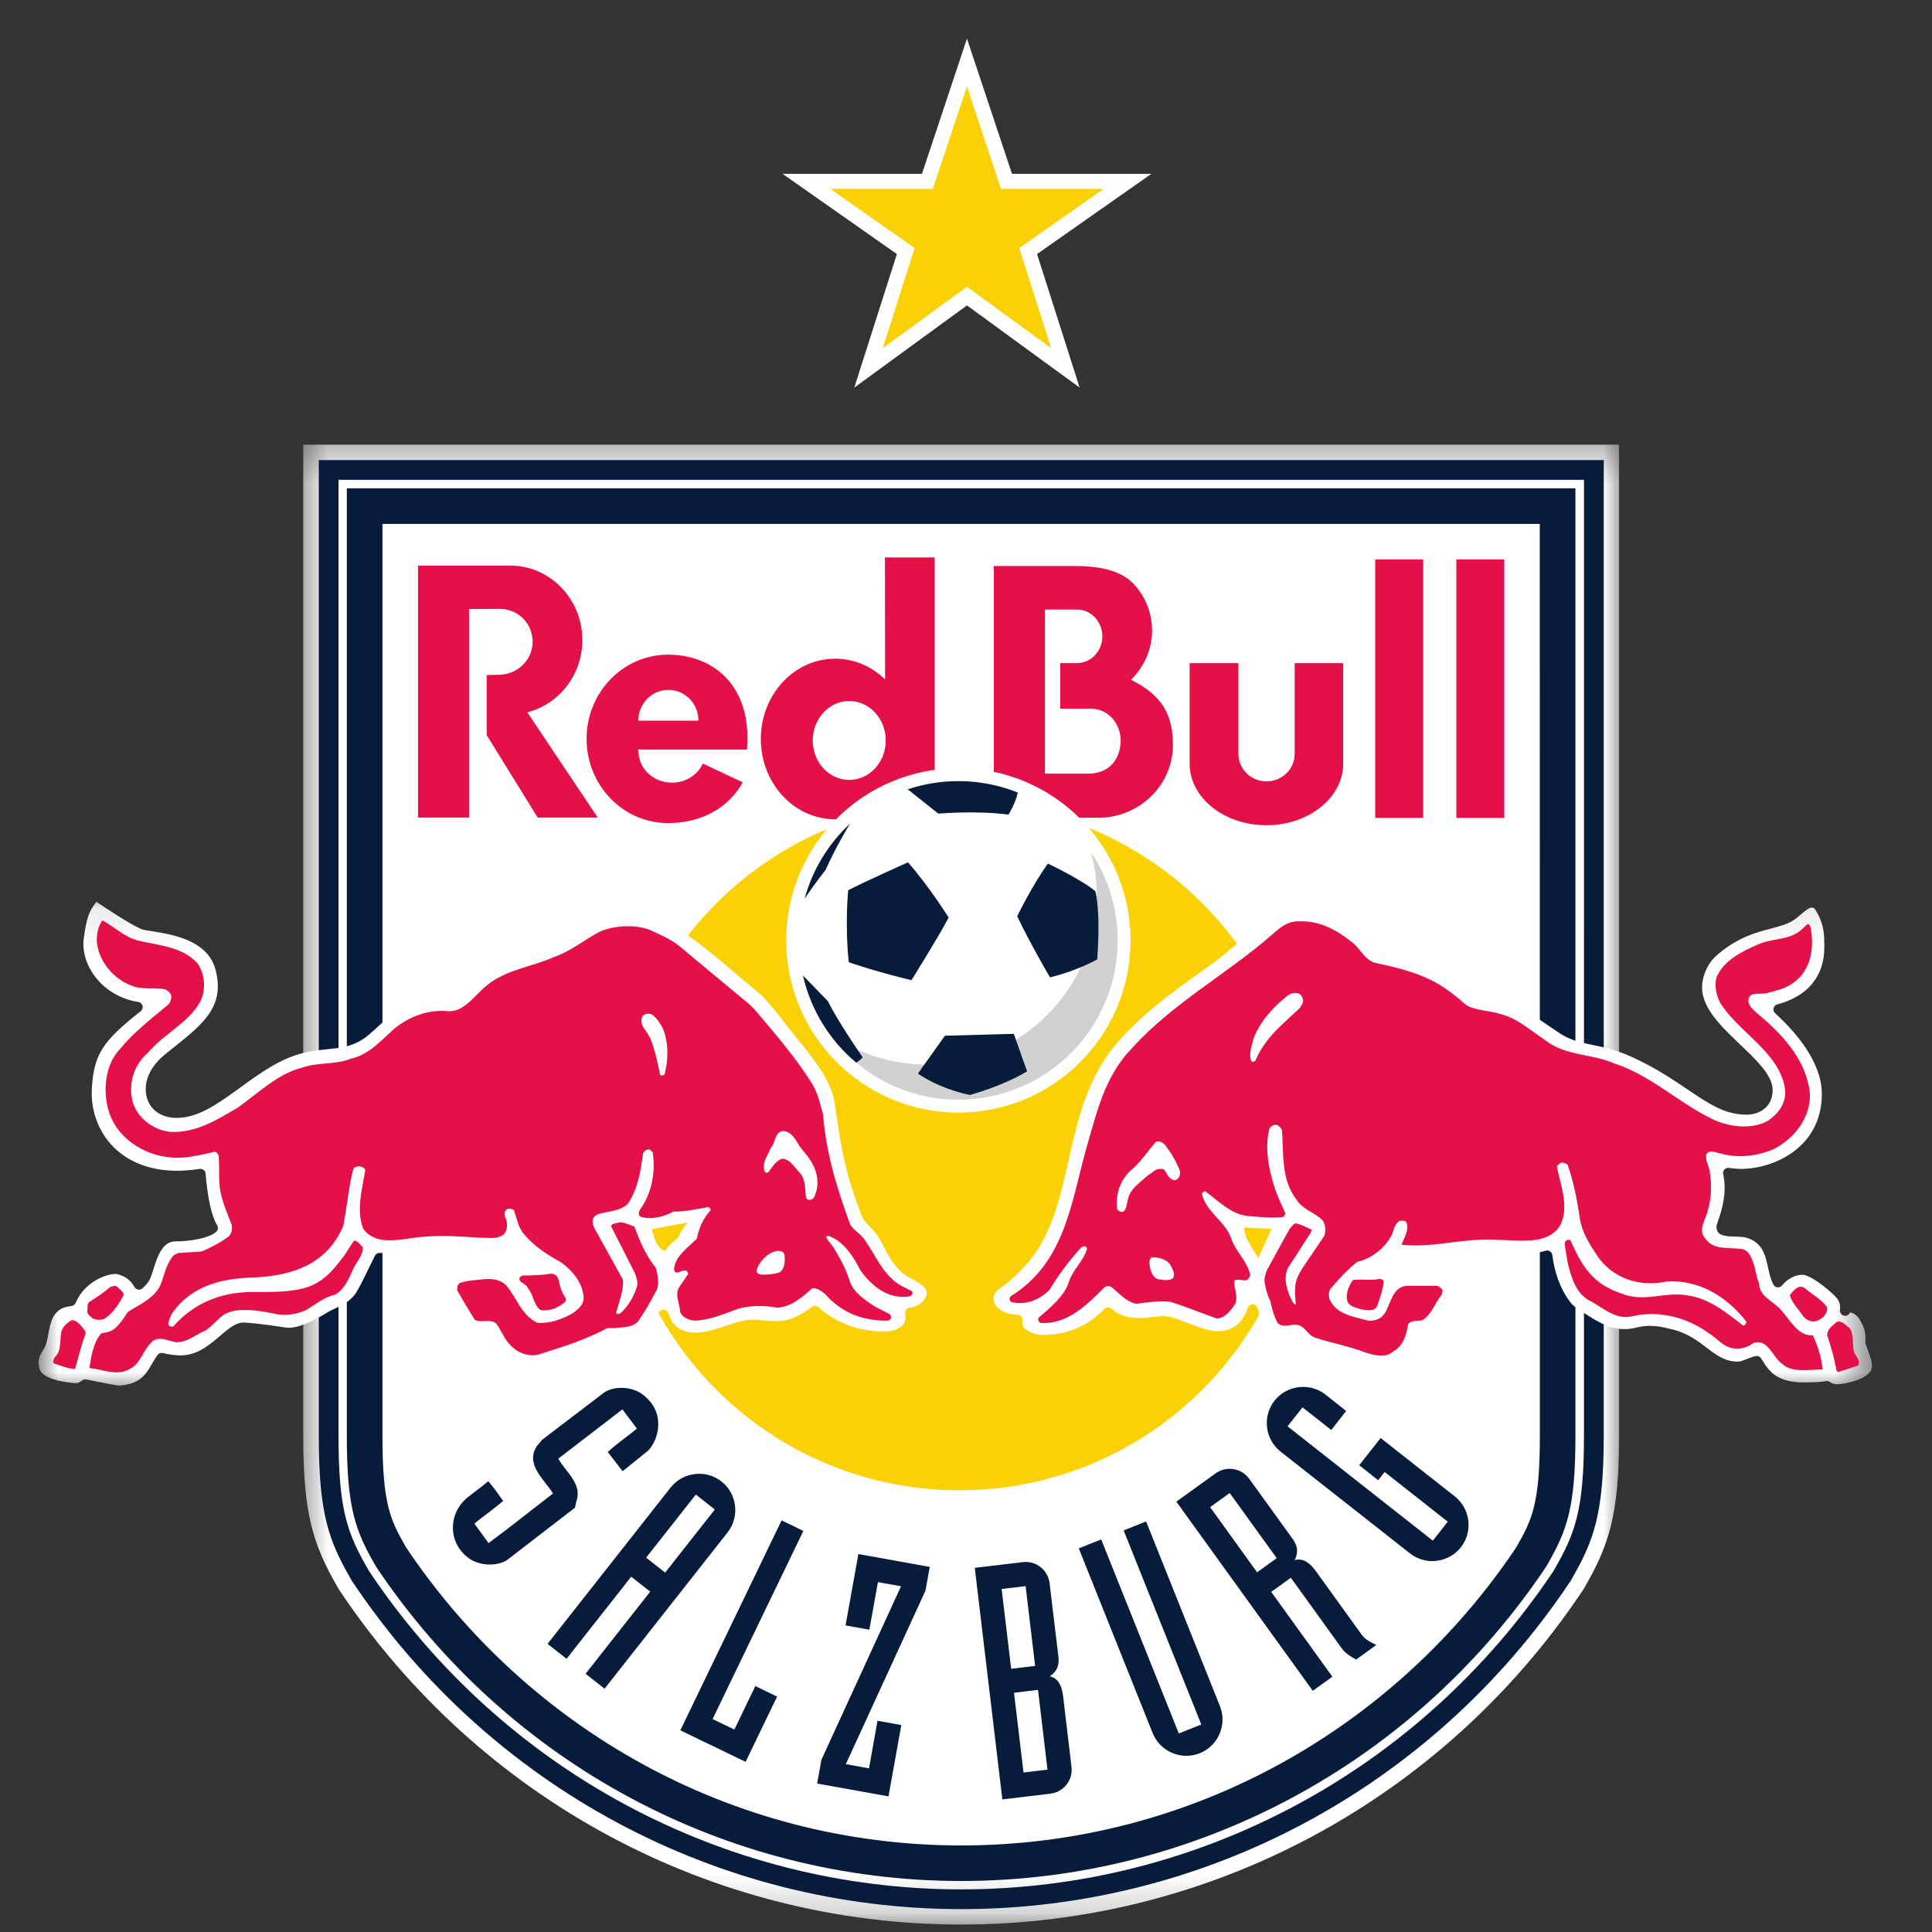 <?xml version="1.0" encoding="UTF-8"?>
<svg xmlns="http://www.w3.org/2000/svg" width="50" height="50" viewBox="0 0 50 50" fill="none">
  <rect x="0" y="0" width="50" height="50" fill="#333333" stroke="none"/>
  <mask id="mask0_13424_2" style="mask-type:luminance" maskUnits="userSpaceOnUse" x="7" y="11" width="36" height="39">
    <path d="M7.601 11.331H42.038V49.809H7.601V11.331Z" fill="white"></path>
  </mask>
  <g mask="url(#mask0_13424_2)">
    <path fill-rule="evenodd" clip-rule="evenodd" d="M7.848 11.508V37.175C7.848 39.201 8.108 39.983 8.732 41.067L8.767 41.128L8.806 41.187C12.423 46.585 18.43 49.808 24.874 49.808C31.319 49.808 37.327 46.585 40.943 41.187L40.982 41.128L41.017 41.067C41.64 39.984 41.901 39.202 41.901 37.175V11.508H7.849" fill="white"></path>
  </g>
  <path d="M39.851 32.777V37.174C39.851 38.924 39.648 39.336 39.24 40.046C36.123 44.701 30.852 47.76 24.874 47.76C18.897 47.76 13.627 44.701 10.509 40.046C10.101 39.336 9.898 38.924 9.898 37.174V13.559H39.849L39.851 32.777ZM40.772 26.962V12.638H8.976V37.174C8.976 39.034 9.199 39.617 9.71 40.505L9.726 40.533L9.742 40.559C13.149 45.644 18.806 48.68 24.874 48.68C30.942 48.68 36.598 45.644 40.005 40.559L40.022 40.533L40.038 40.506C40.547 39.618 40.772 39.035 40.772 37.174V26.962" fill="#071C3A"></path>
  <path fill-rule="evenodd" clip-rule="evenodd" d="M40.993 34.367V37.173C40.993 39.086 40.761 39.69 40.23 40.612L40.211 40.646L40.19 40.679C36.741 45.825 31.018 48.897 24.877 48.897C18.736 48.897 13.011 45.825 9.564 40.679L9.543 40.646L9.524 40.612C8.993 39.689 8.761 39.086 8.761 37.173V12.417H40.994L40.993 34.367ZM41.505 27.117V11.906H8.25V37.173C8.25 39.199 8.516 39.884 9.081 40.867L9.109 40.916L9.141 40.963C12.684 46.251 18.567 49.408 24.878 49.408C31.189 49.408 37.072 46.251 40.614 40.963L40.647 40.916L40.674 40.867C41.239 39.885 41.505 39.2 41.505 37.173V27.117" fill="#071C3A"></path>
  <path d="M21.979 20.184C21.458 20.184 21.034 19.727 21.034 19.164C21.034 18.6 21.458 18.142 21.979 18.142C22.5 18.142 22.923 18.6 22.923 19.164C22.923 19.727 22.5 20.184 21.979 20.184ZM22.902 14.427L22.906 17.583C22.565 17.249 22.11 17.047 21.614 17.047C20.551 17.047 19.69 17.977 19.69 19.125C19.69 20.273 20.551 21.203 21.614 21.203C22.116 21.203 22.57 20.992 22.913 20.652V21.164H24.191L24.19 14.427L22.902 14.427ZM28.23 20.021H27.043V15.775H27.871C28.234 15.775 28.529 16.085 28.529 16.468C28.529 16.851 28.234 17.161 27.871 17.161H27.439V18.34H28.23C28.67 18.34 29.004 18.714 29.004 19.179C28.989 19.659 28.709 19.99 28.23 20.021ZM29.27 17.593C29.608 17.26 29.816 16.813 29.816 16.321C29.816 15.876 29.653 15.466 29.37 15.145C29.074 14.802 28.549 14.649 27.841 14.649H25.72V21.163H28.459C29.51 21.145 30.355 20.305 30.355 19.28C30.355 18.534 30.106 18.003 29.27 17.593ZM35.591 21.168H36.832V14.478H35.591V21.168ZM33.506 19.513C33.506 19.904 33.18 20.222 32.777 20.222C32.376 20.222 32.05 19.904 32.05 19.513V17.163H30.787V19.763C30.787 20.643 31.675 21.357 32.774 21.357C33.871 21.357 34.762 20.643 34.762 19.763V17.163H33.506V19.513ZM15.071 16.563C15.071 15.499 14.234 14.637 13.202 14.637C13.169 14.637 13.026 14.638 12.994 14.639H10.818V21.159H12.139V15.764L12.927 15.757C13.415 15.757 13.784 16.139 13.784 16.61C13.784 17.081 13.389 17.463 12.902 17.463L12.595 17.471V19.023L13.915 21.159H15.47L13.647 18.434C14.465 18.229 15.071 17.468 15.071 16.563ZM16.52 18.65C16.52 18.211 16.868 17.854 17.298 17.854C17.727 17.854 18.076 18.211 18.076 18.65H16.52ZM17.287 16.943C16.124 16.943 15.181 17.918 15.181 19.121C15.181 20.325 16.124 21.301 17.287 21.301C18.174 21.301 18.867 20.891 19.224 20.247L18.189 19.76C18.058 20.05 17.75 20.255 17.391 20.255C16.912 20.255 16.524 19.891 16.524 19.443C16.524 19.413 16.513 19.426 16.516 19.398L19.33 19.399C19.339 19.31 19.342 19.218 19.342 19.125C19.361 17.716 18.449 16.943 17.287 16.943ZM37.69 14.478V21.168H38.931V14.478H37.69Z" fill="#E31147"></path>
  <path fill-rule="evenodd" clip-rule="evenodd" d="M33.724 29.672C33.724 34.586 29.741 38.569 24.828 38.569C19.914 38.569 15.931 34.586 15.931 29.672C15.931 24.758 19.914 20.774 24.828 20.774C29.741 20.774 33.724 24.758 33.724 29.672Z" fill="#FAD105"></path>
  <mask id="mask1_13424_2" style="mask-type:luminance" maskUnits="userSpaceOnUse" x="1" y="23" width="48" height="14">
    <path d="M1 23.097H48.448V36.011H1V23.097Z" fill="white"></path>
  </mask>
  <g mask="url(#mask1_13424_2)">
    <path d="M32.564 32.559C32.475 32.386 32.164 32.005 32.204 31.764C32.433 31.792 32.781 31.794 32.907 31.802C32.868 31.875 32.608 32.47 32.564 32.559ZM48.427 35.202C48.41 35.133 48.383 35.059 48.361 35L48.341 34.945C48.324 34.902 48.309 34.859 48.293 34.812C48.285 34.791 48.278 34.77 48.275 34.752C48.273 34.739 48.272 34.727 48.273 34.713C48.295 34.461 48.231 34.33 48.133 34.158C48.056 34.024 47.947 33.971 47.876 33.969C47.858 34.02 47.807 34.054 47.752 34.054C47.745 34.054 47.737 34.053 47.73 34.052C47.658 34.041 47.609 33.971 47.617 33.899C47.619 33.881 47.621 33.864 47.622 33.843C47.625 33.776 47.61 33.715 47.576 33.653C47.491 33.495 46.879 32.991 46.647 32.991C46.46 32.991 46.261 33.094 46.119 33.268C46.093 33.3 46.055 33.316 46.015 33.316H46.003C45.958 33.312 45.919 33.286 45.897 33.247C45.877 33.209 45.859 33.168 45.843 33.125C45.802 33.015 45.777 32.902 45.754 32.793L45.736 32.71C45.671 32.428 45.575 32.142 45.198 32.032C45.166 32.023 45.127 32.015 45.078 32.012C45.037 32.007 44.993 32.006 44.948 32.004H44.913C44.837 32.002 44.757 32 44.68 31.988C44.525 31.966 44.422 31.915 44.422 31.741C44.422 31.727 44.424 31.712 44.429 31.698L44.47 31.578C44.502 31.49 44.545 31.356 44.58 31.197C44.645 30.9 44.651 30.627 44.595 30.387C44.586 30.344 44.598 30.299 44.628 30.266C44.653 30.238 44.689 30.223 44.726 30.223C44.733 30.223 44.739 30.224 44.746 30.225C44.902 30.248 45.027 30.251 45.062 30.251C45.869 30.251 47.149 29.724 47.149 28.31C47.149 27.498 46.491 26.726 45.94 26.222C45.904 26.188 45.888 26.138 45.901 26.091C45.912 26.042 45.949 26.005 45.997 25.993C46.781 25.788 47.213 25.265 47.213 24.523V24.473C47.213 24.358 47.213 24.225 47.191 24.085C47.158 23.888 47.086 23.705 46.969 23.527C46.956 23.508 46.936 23.488 46.894 23.488C46.877 23.488 46.865 23.491 46.86 23.492C46.829 23.5 46.796 23.521 46.773 23.536C46.7 23.584 46.594 23.674 46.51 23.747C46.414 23.828 46.3 23.889 46.137 23.944C46.04 23.976 45.938 24.003 45.829 24.032C45.772 24.047 45.713 24.063 45.653 24.079C45.278 24.184 44.87 24.336 44.416 24.735C44.209 24.919 44.064 25.223 44.051 25.511C44.039 25.753 44.128 26.004 44.327 26.277C44.498 26.514 44.726 26.737 44.965 26.965L45.05 27.046C45.137 27.129 45.222 27.21 45.304 27.292C45.429 27.416 45.522 27.518 45.599 27.611C45.787 27.844 45.876 28.034 45.876 28.213C45.876 28.591 45.605 28.847 45.193 28.847C44.738 28.844 44.388 28.669 43.902 28.347C43.828 28.298 43.752 28.247 43.673 28.194C43.512 28.085 43.345 27.973 43.159 27.856C42.822 27.645 42.511 27.478 42.179 27.33C42.004 27.252 41.83 27.191 41.634 27.139C41.493 27.101 41.359 27.073 41.229 27.046L41.167 27.033C40.87 26.971 40.621 26.909 40.356 26.735C40.281 26.685 40.203 26.632 40.123 26.577C39.985 26.483 39.842 26.385 39.696 26.295C39.414 26.12 39.188 26.009 38.982 25.946C38.918 25.927 38.852 25.913 38.767 25.9C38.731 25.894 38.694 25.89 38.658 25.885L38.572 25.874C38.439 25.856 38.326 25.829 38.206 25.761C38.131 25.716 38.059 25.669 37.978 25.61C37.921 25.568 37.867 25.524 37.811 25.481L37.773 25.451C37.632 25.341 37.474 25.222 37.233 25.091C36.869 24.893 36.503 24.796 36.191 24.72L36.129 24.705C36.008 24.676 35.903 24.651 35.813 24.621C35.761 24.604 35.721 24.588 35.692 24.573C35.673 24.563 35.656 24.55 35.648 24.546C35.639 24.538 35.631 24.53 35.623 24.521C34.844 23.541 33.91 23.465 33.643 23.465C33.581 23.465 33.524 23.469 33.47 23.474C33.157 23.508 32.784 23.784 32.46 24.048C32.342 24.145 32.223 24.247 32.102 24.35C31.856 24.559 31.602 24.777 31.352 24.954C30.062 25.872 29.595 26.24 28.984 26.907C28.157 27.81 27.898 28.956 27.669 29.967L27.652 30.04C27.541 30.531 27.427 31.039 27.257 31.504C27.059 32.049 26.817 32.461 26.493 32.8C26.336 32.963 26.205 33.089 26.092 33.183C26.015 33.246 25.958 33.285 25.909 33.32L25.875 33.343C25.74 33.44 25.686 33.564 25.725 33.691C25.775 33.852 25.983 34.019 26.333 34.025C26.372 34.026 26.41 34.045 26.435 34.078C26.46 34.109 26.469 34.151 26.46 34.19C26.446 34.25 26.457 34.302 26.495 34.351C26.59 34.474 26.818 34.544 26.947 34.547H27.002C27.619 34.547 28.15 34.321 28.58 33.875C28.607 33.847 28.642 33.833 28.677 33.833C28.709 33.833 28.742 33.846 28.767 33.868C28.938 34.026 29.159 34.106 29.44 34.111H29.47C29.601 34.111 29.733 34.097 29.852 34.083C29.913 34.077 29.971 34.071 30.026 34.066C30.056 34.065 30.087 34.063 30.114 34.063C30.134 34.063 30.153 34.063 30.171 34.065C30.244 34.071 30.337 34.093 30.466 34.138C30.554 34.169 30.649 34.204 30.746 34.241L30.832 34.275C31.021 34.347 31.305 34.455 31.522 34.455C31.534 34.455 31.546 34.455 31.558 34.454C32.044 34.424 32.226 34.062 32.291 33.85C32.309 33.793 32.36 33.755 32.42 33.755H32.424C32.485 33.757 32.536 33.798 32.55 33.858C32.562 33.91 32.575 33.959 32.59 34.007C32.666 34.264 32.767 34.435 32.916 34.564C32.962 34.605 33.02 34.629 33.106 34.643C33.177 34.655 33.281 34.66 33.432 34.663C33.461 34.663 33.489 34.672 33.511 34.69C33.528 34.702 33.551 34.723 33.585 34.758C33.617 34.788 33.649 34.822 33.68 34.849C33.708 34.872 33.749 34.905 33.8 34.922C34.481 35.154 35.369 35.405 35.814 35.412H35.83C36.437 35.412 36.645 34.83 36.705 34.579C36.718 34.527 36.758 34.488 36.809 34.479C37.374 34.367 37.685 33.517 37.684 33.37C37.68 33.097 37.575 32.988 37.304 32.969L36.317 32.968C36.296 32.968 36.275 32.971 36.252 32.978C36.24 32.981 36.228 32.982 36.215 32.982C36.17 32.982 36.127 32.96 36.102 32.921C36.066 32.865 36.027 32.838 35.961 32.822C35.911 32.811 35.873 32.772 35.861 32.722C35.85 32.673 35.867 32.621 35.906 32.589C35.926 32.572 35.945 32.554 35.964 32.537C35.99 32.514 36.021 32.502 36.056 32.502H36.062C36.196 32.507 36.457 32.517 36.706 32.517C36.817 32.517 36.925 32.515 37.017 32.509C37.215 32.499 37.381 32.479 37.556 32.459C37.831 32.428 38.114 32.395 38.54 32.395L39.464 32.445C39.662 32.445 39.842 32.42 40 32.369C40.012 32.365 40.027 32.362 40.04 32.362C40.066 32.362 40.091 32.37 40.113 32.384C40.145 32.405 40.168 32.441 40.173 32.48C40.233 32.947 40.386 33.359 40.617 33.672C40.677 33.754 40.752 33.823 40.854 33.893C40.907 33.928 40.962 33.962 41.018 33.996C41.05 34.015 41.083 34.035 41.114 34.055C41.358 34.208 41.661 34.397 42.04 34.397C42.141 34.397 42.246 34.384 42.35 34.357C42.464 34.328 42.578 34.313 42.697 34.313C42.756 34.313 42.816 34.318 42.871 34.323C43.021 34.34 43.154 34.374 43.263 34.401L43.291 34.407C43.467 34.451 43.633 34.52 43.799 34.619C43.936 34.702 44.051 34.788 44.162 34.873L44.192 34.896C44.413 35.064 44.643 35.238 44.962 35.238C44.975 35.238 44.987 35.237 45.001 35.237C45.022 35.236 45.047 35.229 45.058 35.227C45.075 35.221 45.096 35.214 45.119 35.206C45.163 35.191 45.215 35.169 45.266 35.149C45.317 35.13 45.373 35.108 45.438 35.094C45.446 35.093 45.455 35.092 45.464 35.092C45.507 35.092 45.549 35.113 45.575 35.15C45.591 35.175 45.607 35.203 45.626 35.231C45.657 35.283 45.69 35.336 45.733 35.39C45.856 35.549 46.08 35.762 46.605 35.776C46.653 35.777 46.699 35.777 46.743 35.777C47.016 35.777 47.184 35.756 47.259 35.743C47.267 35.742 47.274 35.742 47.282 35.742C47.309 35.742 47.336 35.75 47.358 35.766C47.414 35.805 47.474 35.823 47.54 35.823C47.681 35.823 47.889 35.78 48.06 35.719C48.161 35.681 48.244 35.638 48.306 35.592C48.386 35.533 48.433 35.466 48.444 35.396C48.452 35.343 48.446 35.279 48.427 35.202ZM17.563 32.013C17.471 32.125 17.335 32.16 17.211 32.38C16.959 32.283 16.915 31.952 16.869 31.81C17.07 31.773 17.543 31.683 17.791 31.645C17.689 31.774 17.615 31.861 17.563 32.013ZM23.513 33.052C23.261 32.908 23.11 32.689 23.008 32.513C22.963 32.437 22.923 32.359 22.882 32.284L22.835 32.195C22.785 32.101 22.724 31.994 22.652 31.901C22.625 31.866 22.591 31.829 22.556 31.792L22.454 31.686C22.423 31.653 22.392 31.619 22.368 31.588C22.343 31.556 22.326 31.53 22.317 31.507C21.873 30.37 21.769 29.726 21.609 28.593C21.526 28.01 21.169 27.538 20.592 26.83C20.519 26.742 20.44 26.638 20.353 26.528C20.294 26.451 20.233 26.372 20.171 26.294C19.981 26.054 19.826 25.877 19.704 25.756C19.497 25.583 19.313 25.427 19.148 25.287C18.913 25.086 18.713 24.917 18.529 24.766C18.182 24.481 17.915 24.279 17.607 24.072C17.178 23.781 16.718 23.634 16.241 23.634C15.755 23.634 15.397 23.791 15.275 23.874C14.866 24.154 14.557 24.326 14.209 24.471C13.957 24.575 13.696 24.66 13.365 24.769C13.259 24.804 13.145 24.841 13.022 24.882C12.645 25.008 12.379 25.226 12.189 25.402C12.143 25.446 12.1 25.488 12.058 25.528C12.012 25.574 11.967 25.616 11.926 25.654C11.841 25.732 11.78 25.774 11.726 25.794C11.669 25.814 11.577 25.828 11.445 25.837C11.375 25.842 11.304 25.845 11.234 25.849C11.182 25.851 11.132 25.853 11.085 25.855C10.653 25.881 10.306 26.124 10.083 26.305C9.967 26.399 9.859 26.497 9.754 26.593L9.705 26.639C9.573 26.758 9.48 26.838 9.39 26.895C9.084 27.094 8.794 27.122 8.475 27.153C8.312 27.17 8.144 27.187 7.962 27.224C7.747 27.269 7.543 27.337 7.339 27.432C7.11 27.54 6.879 27.678 6.59 27.879C6.464 27.966 6.342 28.055 6.221 28.143C6.113 28.222 6.007 28.299 5.9 28.374C5.423 28.708 5.013 28.931 4.569 28.931C4.13 28.931 3.819 28.674 3.776 28.278C3.739 27.927 3.917 27.574 4.281 27.28L4.48 27.12C4.629 27.001 4.768 26.889 4.895 26.781C5.106 26.601 5.248 26.455 5.359 26.309C5.631 25.952 5.701 25.583 5.583 25.113C5.478 24.693 5.154 24.406 4.593 24.238C4.393 24.177 4.189 24.14 3.998 24.11L3.932 24.099C3.874 24.09 3.82 24.081 3.774 24.073C3.712 24.062 3.67 24.05 3.645 24.04C3.341 23.905 2.679 23.462 2.546 23.372L2.493 23.336L2.456 23.39C2.334 23.564 2.239 23.701 2.166 24.304C2.087 24.97 2.636 25.782 3.58 25.931C3.633 25.939 3.675 25.979 3.689 26.03C3.703 26.082 3.684 26.135 3.643 26.169C2.643 26.955 2.43 27.292 2.377 28.174C2.346 28.723 2.536 29.26 2.903 29.649C3.304 30.073 3.885 30.299 4.583 30.299C4.769 30.299 4.967 30.282 5.167 30.251C5.174 30.25 5.182 30.25 5.189 30.25C5.218 30.25 5.248 30.26 5.271 30.279C5.301 30.301 5.319 30.336 5.322 30.373C5.368 30.987 5.48 31.487 5.619 31.71C5.653 31.764 5.644 31.836 5.595 31.879C5.553 31.919 5.486 31.958 5.399 31.99C5.186 32.074 4.862 32.126 4.541 32.126C4.34 32.126 4.19 32.264 4.07 32.561C4.031 32.657 3.998 32.759 3.967 32.859L3.959 32.887C3.942 32.938 3.927 32.985 3.912 33.025C3.898 33.064 3.884 33.099 3.868 33.127C3.828 33.199 3.768 33.269 3.686 33.343C3.661 33.365 3.629 33.376 3.597 33.376C3.59 33.376 3.581 33.376 3.574 33.375C3.534 33.367 3.499 33.343 3.48 33.307C3.382 33.129 3.226 33.016 3.018 32.971H3.014L2.993 32.97C2.687 32.97 2.156 33.23 1.96 33.717C1.942 33.761 1.901 33.794 1.851 33.8L1.827 33.803C1.582 33.829 1.429 33.942 1.341 34.16C1.305 34.251 1.283 34.355 1.266 34.445L1.253 34.511C1.239 34.587 1.225 34.663 1.205 34.737C1.19 34.796 1.169 34.848 1.137 34.906C1.122 34.934 1.106 34.961 1.09 34.986C1.079 35.004 1.068 35.023 1.058 35.039C1.004 35.139 0.976 35.241 1.02 35.416C1.04 35.496 1.103 35.564 1.207 35.621C1.284 35.663 1.384 35.7 1.504 35.729C1.717 35.779 1.928 35.796 1.969 35.796C1.998 35.796 2.027 35.788 2.055 35.773C2.076 35.76 2.096 35.746 2.118 35.729C2.142 35.71 2.175 35.699 2.207 35.699C2.213 35.699 2.22 35.699 2.227 35.7L2.327 35.719C2.408 35.734 2.51 35.755 2.611 35.776L2.627 35.778C2.725 35.798 2.82 35.818 2.897 35.832C2.939 35.84 2.977 35.847 3.004 35.85C3.035 35.855 3.06 35.857 3.074 35.857H3.075C3.497 35.838 3.675 35.673 3.794 35.515C3.827 35.471 3.857 35.424 3.886 35.375L3.934 35.294L3.97 35.232C4.004 35.174 4.038 35.119 4.077 35.068C4.102 35.033 4.143 35.014 4.184 35.014C4.196 35.014 4.208 35.014 4.219 35.017C4.267 35.031 4.316 35.039 4.358 35.047C4.455 35.063 4.545 35.072 4.583 35.074C4.611 35.077 4.638 35.078 4.665 35.078C5.064 35.078 5.361 34.856 5.608 34.646L5.69 34.578C5.727 34.545 5.764 34.513 5.801 34.481C5.85 34.441 5.916 34.388 5.983 34.343C6.102 34.264 6.204 34.227 6.303 34.227L6.328 34.228C6.423 34.233 6.784 34.259 7.396 34.357C7.423 34.36 7.449 34.362 7.477 34.362C7.613 34.362 7.789 34.315 7.999 34.221C8.149 34.154 8.322 34.06 8.498 33.951C8.535 33.928 8.58 33.906 8.633 33.882L8.649 33.875C8.7 33.852 8.752 33.828 8.807 33.8C8.908 33.748 9.055 33.663 9.174 33.515C9.243 33.428 9.337 33.243 9.429 33.056L9.529 32.852C9.584 32.739 9.642 32.619 9.702 32.501C9.725 32.455 9.771 32.426 9.823 32.426H9.86C10.05 32.426 10.278 32.397 10.475 32.368C10.563 32.356 10.648 32.342 10.73 32.329C10.911 32.301 11.068 32.276 11.185 32.272C11.214 32.272 11.291 32.276 11.399 32.284L11.641 32.3C11.947 32.319 12.196 32.328 12.402 32.328C12.525 32.328 12.634 32.325 12.725 32.318C12.889 32.306 13.039 32.281 13.159 32.245C13.192 32.235 13.229 32.222 13.266 32.206C13.283 32.199 13.302 32.196 13.32 32.196C13.354 32.196 13.389 32.208 13.413 32.233C13.48 32.299 13.551 32.364 13.623 32.428C13.664 32.462 13.679 32.52 13.662 32.571C13.645 32.621 13.599 32.657 13.546 32.662C13.519 32.663 13.492 32.666 13.466 32.67C13.381 32.682 13.226 32.716 13.148 32.817C13.122 32.85 13.083 32.869 13.042 32.869C13.023 32.869 13.005 32.865 12.988 32.858C12.969 32.849 12.951 32.842 12.931 32.838C12.89 32.825 12.851 32.824 12.817 32.823H12.754L12.686 32.824H12.649C12.527 32.824 12.242 32.824 11.995 32.865C11.844 32.889 11.724 32.925 11.639 32.974C11.558 33.02 11.464 33.102 11.472 33.239C11.486 33.491 11.842 34.174 12.084 34.416C12.131 34.463 12.29 34.514 12.467 34.514C12.485 34.514 12.504 34.513 12.523 34.511H12.533C12.583 34.511 12.629 34.539 12.652 34.584C12.9 35.073 13.329 35.401 13.719 35.401H13.745C14.118 35.386 15.126 35.023 15.832 34.691C15.841 34.686 15.85 34.683 15.86 34.681C15.883 34.676 15.91 34.672 15.937 34.668C15.979 34.663 16.025 34.657 16.076 34.652L16.147 34.643C16.303 34.625 16.48 34.597 16.609 34.535C16.728 34.479 16.901 34.257 17.05 33.969C17.073 33.924 17.119 33.896 17.169 33.896C17.173 33.896 17.178 33.897 17.182 33.897C17.236 33.902 17.282 33.939 17.297 33.991C17.316 34.05 17.336 34.1 17.36 34.147C17.48 34.374 17.695 34.489 17.999 34.489C18.016 34.489 18.032 34.488 18.049 34.488C18.257 34.48 18.488 34.41 18.686 34.344L18.8 34.307C18.971 34.25 19.133 34.197 19.283 34.17C19.337 34.16 19.397 34.155 19.469 34.155C19.5 34.155 19.535 34.156 19.57 34.157C19.634 34.161 19.698 34.166 19.763 34.171C19.805 34.175 19.849 34.178 19.893 34.181C19.954 34.185 20.018 34.189 20.085 34.189C20.27 34.189 20.414 34.162 20.544 34.099C20.732 34.022 20.878 33.916 20.976 33.847L21.01 33.821C21.034 33.804 21.062 33.795 21.09 33.795C21.121 33.795 21.153 33.806 21.178 33.83C21.442 34.064 22.011 34.458 22.849 34.458C22.877 34.458 22.906 34.458 22.934 34.457C23.134 34.451 23.289 34.385 23.375 34.272C23.43 34.195 23.448 34.105 23.425 34.014C23.416 33.979 23.423 33.94 23.442 33.908C23.462 33.877 23.494 33.855 23.531 33.848C23.669 33.823 23.78 33.775 23.862 33.702C23.936 33.637 23.984 33.542 23.985 33.459C23.985 33.403 23.965 33.356 23.923 33.317C23.832 33.231 23.779 33.2 23.513 33.052Z" fill="white"></path>
  </g>
  <path d="M20.347 24.338C20.347 21.876 22.342 19.881 24.804 19.881C27.265 19.881 29.259 21.876 29.259 24.338C29.259 26.798 27.265 28.794 24.804 28.794C22.342 28.794 20.347 26.798 20.347 24.338Z" fill="white"></path>
  <path d="M21.454 26.741C22.753 27.68 24.585 27.829 26.017 27.06C27.572 26.255 28.514 24.597 28.371 22.809C28.344 22.55 28.302 22.298 28.234 22.052C28.673 22.713 28.925 23.495 28.925 24.338C28.925 26.614 27.08 28.46 24.804 28.46C23.424 28.46 22.203 27.782 21.454 26.741Z" fill="#D1D1D1"></path>
  <path fill-rule="evenodd" clip-rule="evenodd" d="M23.588 25.367C22.624 25.135 21.966 24.902 21.966 24.902C21.862 23.906 21.951 23.04 21.951 23.04C22.367 22.822 23.499 22.317 23.499 22.317C24.037 22.928 24.551 23.746 24.551 23.746C24.302 24.227 23.588 25.367 23.588 25.367ZM21.999 21.316C21.902 21.474 21.619 21.95 21.364 22.517C21.123 22.819 20.914 23.125 20.823 23.26C21.027 22.504 21.442 21.834 21.999 21.316ZM26.325 23.714C26.325 23.714 26.686 22.959 27.119 22.349C27.119 22.349 27.954 22.743 28.347 23.063C28.347 23.063 28.491 23.513 28.396 24.829C28.396 24.829 27.897 25.118 27.175 25.295C27.175 25.295 26.686 24.468 26.325 23.714ZM24.455 26.804L26.237 26.756L26.581 27.727C25.907 28.128 25.097 28.338 25.097 28.338C24.245 28.153 23.756 27.783 23.756 27.783L24.455 26.804ZM24.803 20.215C25.347 20.215 25.866 20.32 26.341 20.511C26.325 20.588 26.266 20.806 26.1 21.082C25.241 20.97 24.285 21.057 24.285 21.057L23.492 20.428C23.904 20.29 24.345 20.215 24.803 20.215ZM22.161 27.503C21.479 26.932 20.983 26.145 20.781 25.246C21.002 25.475 21.428 25.913 21.428 25.913C21.686 26.444 22.327 27.366 22.327 27.366C22.281 27.418 22.208 27.47 22.161 27.503Z" fill="#071C3A"></path>
  <path fill-rule="evenodd" clip-rule="evenodd" d="M17.607 44.781L19.296 45.596L20.111 43.908L19.548 43.635L19.005 44.761L18.442 44.489L20.791 39.62L20.228 39.347L17.607 44.781ZM21.883 42.066L22.499 42.176L22.721 40.945L23.319 41.052L21.258 45.543L21.148 46.158L22.994 46.49L23.326 44.644L22.71 44.533L22.49 45.765L21.89 45.656L23.951 41.166L24.062 40.551L22.215 40.218L21.883 42.066ZM18.008 38.679L18.5 39.066L17.214 40.699L16.722 40.312L18.008 38.679ZM14.171 42.543L14.663 42.93L16.335 40.805L16.828 41.191L15.155 43.317L15.646 43.703L18.83 39.659C19.148 39.253 19.077 38.66 18.673 38.341C18.267 38.022 17.674 38.093 17.354 38.499L14.171 42.543ZM25.941 46.569L27.183 46.42C27.529 46.379 27.772 46.07 27.73 45.725L27.514 43.904C27.469 43.534 27.328 43.423 27.17 43.383C27.311 43.281 27.424 43.156 27.391 42.872L27.164 40.975C27.123 40.631 26.813 40.386 26.469 40.428L25.227 40.576L25.941 46.569ZM25.922 41.123L26.543 41.049L26.789 43.114L26.169 43.188L25.922 41.123ZM26.243 43.809L26.864 43.734L27.109 45.798L26.488 45.872L26.243 43.809ZM29.661 39.375L29.08 39.607L31.089 44.629L30.508 44.862L28.499 39.84L27.919 40.072L29.83 44.851C30.022 45.33 30.57 45.565 31.05 45.374C31.528 45.182 31.763 44.634 31.572 44.154L29.661 39.375ZM33.975 43.758L34.482 43.393L32.899 41.198L33.407 40.832L34.727 42.663C34.817 42.786 34.97 42.884 35.099 42.948L35.62 42.571C35.463 42.497 35.333 42.434 35.235 42.298L34.057 40.665C33.84 40.364 33.663 40.335 33.506 40.376C33.579 40.218 33.618 40.056 33.45 39.822L32.332 38.273C32.129 37.992 31.74 37.929 31.459 38.131L30.444 38.863L33.975 43.758ZM31.318 39.005L31.824 38.639L33.042 40.325L32.534 40.691L31.318 39.005ZM36.49 40.201C36.894 40.521 37.487 40.449 37.807 40.044C38.125 39.64 38.055 39.046 37.65 38.726L35.731 37.216L35.176 37.92L35.667 38.308L35.835 38.095L37.468 39.381L37.081 39.872L33.322 36.913L33.709 36.422L34.453 37.008L34.839 36.516L34.303 36.092C33.897 35.773 33.304 35.845 32.984 36.25C32.666 36.654 32.736 37.248 33.141 37.567L36.49 40.201ZM16.951 36.468C17.118 36.812 17.028 37.275 16.771 37.545L16.113 38.075L15.729 37.578C15.962 37.362 16.234 37.179 16.483 36.972L16.108 36.474L14.449 37.749C14.646 38.108 15.081 38.401 14.914 38.862L14.88 39.019L13.108 40.385C12.877 40.514 12.561 40.524 12.311 40.423C12.014 40.308 11.784 40.003 11.735 39.703C11.679 39.346 11.804 39.01 12.078 38.771C12.262 38.625 12.453 38.487 12.638 38.334C12.777 38.494 12.899 38.67 13.022 38.846C12.781 39.047 12.525 39.231 12.276 39.43L12.644 39.935C13.198 39.528 13.75 39.083 14.312 38.652C14.082 38.277 13.585 37.904 13.895 37.421L14.033 37.26L15.644 36.031C15.899 35.871 16.293 35.888 16.55 36.035C16.714 36.132 16.876 36.303 16.951 36.468Z" fill="#071C3A"></path>
  <path d="M21.133 30.808C21.13 30.815 21.109 30.875 21.109 30.875C21.108 30.88 21.089 30.943 21.089 30.943C21.067 31.004 21.031 31.038 20.978 31.05C20.947 31.059 20.916 31.055 20.893 31.037C20.869 31.019 20.855 30.991 20.855 30.958C20.855 30.957 20.85 30.889 20.85 30.889L20.827 30.649C20.808 30.538 20.775 30.453 20.724 30.381C20.721 30.379 20.618 30.259 20.618 30.259C20.615 30.254 20.499 30.124 20.499 30.124C20.409 30.032 20.326 29.989 20.24 29.986C20.174 30.006 20.114 30.051 20.049 30.122L19.967 30.223L19.894 30.322C19.867 30.366 19.808 30.341 19.808 30.341C19.808 30.341 19.802 30.337 19.796 30.335C19.795 30.329 19.792 30.324 19.792 30.324C19.774 30.278 19.767 30.232 19.767 30.19C19.767 30.115 19.79 30.049 19.812 29.994L19.875 29.865L19.948 29.712L19.957 29.697C19.979 29.677 20 29.639 20.024 29.576L20.043 29.523L20.086 29.415C20.15 29.277 20.246 29.24 20.386 29.299C20.495 29.358 20.562 29.451 20.613 29.532L20.647 29.59L20.692 29.662L20.783 29.78C21.034 30.061 21.155 30.326 21.155 30.601C21.155 30.669 21.148 30.739 21.133 30.808ZM20.181 32.926C20.181 32.926 20.178 32.928 20.179 32.93C20.178 32.929 20.172 32.931 20.172 32.931C20.027 32.976 19.864 32.995 19.687 32.986L19.678 32.984L19.645 32.97C19.644 32.969 19.61 32.948 19.61 32.948C19.594 32.934 19.568 32.905 19.582 32.861C19.65 32.659 19.849 32.427 20.101 32.374H20.124H20.16L20.216 32.382C20.243 32.39 20.29 32.412 20.302 32.478C20.305 32.515 20.309 32.557 20.309 32.599C20.309 32.719 20.284 32.848 20.181 32.926ZM17.2 27.796C17.2 27.796 17.199 27.799 17.198 27.804C17.195 27.806 17.192 27.809 17.192 27.809C17.17 27.831 17.131 27.846 17.092 27.821C17.092 27.821 17.086 27.817 17.081 27.814C17.08 27.807 17.079 27.801 17.079 27.801C17.019 27.491 16.949 27.163 16.824 26.859L16.752 26.736L16.724 26.696L16.662 26.607C16.613 26.528 16.566 26.423 16.631 26.297L16.639 26.287C16.695 26.231 16.794 26.226 16.863 26.251L16.872 26.256C17.004 26.348 17.09 26.499 17.152 26.609C17.231 26.792 17.271 27.021 17.271 27.258C17.271 27.439 17.247 27.623 17.2 27.796ZM23.319 33.275C22.852 33.003 22.666 32.491 22.378 32.086C22.279 31.938 22.099 31.844 22.006 31.697C21.672 30.788 21.384 29.879 21.299 28.837C21.228 28.581 21.174 28.316 21.034 28.075C20.615 27.391 20.071 26.769 19.542 26.14C19.496 26.093 19.495 26.09 19.394 25.992L17.553 24.462C17.328 24.291 17.07 24.182 16.815 24.065C16.426 23.917 15.898 23.949 15.518 24.113C15.121 24.322 14.763 24.625 14.343 24.765C13.738 25.037 13.054 25.091 12.533 25.557C12.23 25.822 11.973 26.233 11.523 26.164C11.017 26.14 10.566 26.326 10.186 26.638C9.844 26.948 9.518 27.314 9.074 27.399C8.686 27.563 8.212 27.484 7.815 27.632C7.187 27.788 6.689 28.285 6.153 28.666C5.617 28.976 5.104 29.311 4.436 29.295C4.001 29.265 3.58 28.961 3.44 28.541C3.309 28.059 3.456 27.563 3.837 27.237C4.234 26.762 4.863 26.482 5.173 25.939C5.337 25.65 5.313 25.184 5.096 24.913C4.684 24.486 4.094 24.47 3.557 24.338C3.216 24.244 2.951 23.98 2.648 23.818C2.531 23.996 2.493 24.19 2.509 24.407C2.57 24.897 2.943 25.34 3.41 25.51C3.681 25.627 3.993 25.542 4.272 25.605C4.349 25.635 4.428 25.713 4.436 25.798C4.42 25.876 4.412 25.954 4.342 26.008C3.906 26.373 3.449 26.723 3.084 27.174C2.695 27.593 2.648 28.332 2.85 28.86C3.076 29.466 3.705 29.863 4.311 29.941C4.754 30.011 5.151 29.895 5.554 29.808C5.609 29.808 5.632 29.863 5.655 29.895C5.694 30.251 5.639 30.57 5.718 30.897C5.787 31.199 5.888 31.41 5.997 31.705C6.013 31.806 5.997 31.915 5.928 31.992C5.702 32.163 5.469 32.28 5.22 32.389L4.614 32.428L4.497 32.483C4.272 32.746 4.264 33.019 4.125 33.314C3.938 33.625 3.596 33.772 3.309 33.951C3.216 34.098 3.114 34.254 2.983 34.371C2.881 34.464 2.756 34.487 2.625 34.503C2.414 34.744 2.368 35.078 2.313 35.404C2.655 35.436 3.013 35.622 3.347 35.436C3.635 35.303 3.697 34.954 3.915 34.744C4.086 34.558 4.343 34.697 4.544 34.736C4.847 34.752 5.064 34.534 5.321 34.432C5.499 34.317 5.647 34.115 5.835 33.997C6.192 33.827 6.689 33.92 7.062 33.989C7.357 34.068 7.668 34.021 7.925 33.904C8.165 33.758 8.39 33.57 8.663 33.509C8.904 33.384 9.02 33.112 9.121 32.886C9.199 32.677 9.402 32.513 9.386 32.272C9.323 32.218 9.254 32.101 9.161 32.108C9.044 32.272 8.958 32.444 8.826 32.599C8.264 33.365 7.822 33.438 6.681 33.438C5.835 33.408 5.072 33.663 4.489 34.324C4.451 34.347 4.396 34.331 4.365 34.301C4.342 34.208 4.42 34.053 4.458 33.983C4.979 33.245 5.787 33.075 6.642 33.058C7.108 33.028 7.552 32.949 7.948 32.748C8.39 32.522 8.694 32.171 8.88 31.736C8.981 31.247 9.02 30.718 9.145 30.251C9.161 30.205 9.276 30.17 9.315 30.186C9.361 30.194 9.454 30.235 9.454 30.29C9.369 30.772 9.214 31.34 9.402 31.806C9.774 32.296 10.465 32.031 10.971 32.008C11.5 31.962 11.924 32.002 12.429 32.033C12.678 32.026 12.862 32.086 13.056 31.931C13.11 31.845 13.132 31.73 13.117 31.637C13.101 31.496 12.984 31.412 13.117 31.296C13.155 31.264 13.271 31.285 13.302 31.324C13.372 31.519 13.403 31.727 13.528 31.899C13.777 32.218 14.141 32.466 14.483 32.645C14.809 32.871 15.082 33.189 15.105 33.586C15.105 33.788 14.918 33.928 14.763 34.021C14.499 34.153 14.211 34.262 13.9 34.232C13.489 34.029 13.38 33.594 13.108 33.275C12.969 33.12 12.758 33.088 12.548 33.104C12.323 33.127 12.098 33.135 11.896 33.206C11.841 33.252 11.825 33.321 11.833 33.392C11.973 33.649 12.129 33.897 12.284 34.153C12.463 34.262 12.712 34.092 12.867 34.285C12.999 34.487 13.084 34.728 13.287 34.884C13.481 35.054 13.777 35.132 14.032 35.024C14.607 34.845 15.182 34.658 15.718 34.371H15.898C16.115 34.347 16.356 34.363 16.512 34.2C16.682 33.951 16.823 33.718 16.955 33.454C17.086 33.275 17.024 33.003 16.971 32.809C16.706 32.483 16.558 32.117 16.418 31.743C16.287 31.705 16.17 31.628 16.022 31.634C15.953 31.666 15.851 31.65 15.811 31.727L16.426 32.941C16.465 33.033 16.512 33.166 16.488 33.291C16.402 33.547 16.271 33.796 16.06 33.983C16.022 34.005 15.975 34.029 15.945 33.975C16.014 33.71 16.139 33.422 16.123 33.12L15.524 32.039C15.455 31.891 15.331 31.759 15.338 31.587C15.338 31.51 15.408 31.456 15.471 31.425C15.734 31.34 16.053 31.355 16.255 31.146C16.52 30.733 16.575 30.329 16.644 29.84C16.66 29.808 16.723 29.749 16.769 29.749C16.816 29.733 16.869 29.8 16.892 29.824C16.971 30.36 16.861 30.903 16.55 31.324C16.535 31.379 16.512 31.448 16.574 31.486C16.869 31.581 17.18 31.486 17.429 31.355C17.747 31.363 18.042 31.285 18.33 31.239C18.361 31.254 18.392 31.285 18.392 31.316C18.198 31.533 18.089 31.774 18.034 32.055C17.801 32.296 17.467 32.505 17.444 32.855C17.483 33.027 17.631 32.863 17.732 32.879C17.779 32.886 17.809 32.925 17.809 32.972L17.576 33.314C17.451 33.517 17.599 33.748 17.599 33.944C17.654 34.098 17.84 34.177 18.003 34.177C18.354 34.161 18.664 34.029 18.975 33.92C19.317 33.772 19.744 33.78 20.117 33.842C20.483 33.819 20.755 33.578 21.026 33.337C21.174 33.337 21.306 33.438 21.407 33.547C21.827 33.997 22.372 34.191 22.985 34.177L23.04 34.145C23.078 34.106 23.062 34.037 23.016 34.005L22.651 33.819C22.394 33.656 22.076 33.438 21.99 33.151C21.912 32.894 21.773 32.614 21.617 32.366C21.563 32.241 21.439 32.14 21.384 32.016C21.4 32 21.415 31.976 21.439 31.984C21.842 32.124 22.083 32.521 22.27 32.879C22.565 33.291 22.992 33.64 23.552 33.547L23.599 33.509C23.622 33.477 23.615 33.438 23.599 33.414L23.319 33.275Z" fill="#E31147"></path>
  <path d="M2.686 34.137C2.927 33.997 3.083 33.733 3.207 33.508C3.184 33.422 3.097 33.36 3.028 33.297C2.982 33.259 2.911 33.291 2.856 33.305C2.686 33.453 2.508 33.57 2.32 33.686C2.243 33.741 2.274 33.858 2.259 33.943C2.259 34.02 2.352 34.075 2.399 34.121C2.484 34.16 2.593 34.168 2.686 34.137Z" fill="#E31147"></path>
  <path d="M1.87 34.16C1.746 34.222 1.614 34.339 1.583 34.478C1.544 34.727 1.599 34.96 1.404 35.14C1.396 35.186 1.35 35.239 1.396 35.286C1.568 35.342 1.73 35.411 1.94 35.434C2.034 35.131 2.103 34.797 2.212 34.533V34.455C2.119 34.339 2.026 34.19 1.87 34.16Z" fill="#E31147"></path>
  <path d="M13.658 33.336C13.814 33.508 13.806 33.771 13.986 33.904C14.218 33.943 14.427 33.85 14.607 33.71C14.709 33.624 14.561 33.516 14.545 33.414C14.444 33.267 14.514 32.971 14.265 32.963C14.016 33.002 13.768 33.01 13.519 33.01L13.449 33.056C13.403 33.205 13.619 33.205 13.658 33.336Z" fill="#E31147"></path>
  <path d="M47.975 34.961C47.937 34.782 47.983 34.533 47.866 34.37C47.766 34.292 47.672 34.176 47.54 34.207C47.431 34.3 47.268 34.409 47.291 34.572C47.384 34.852 47.447 35.054 47.501 35.342C47.532 35.395 47.501 35.504 47.587 35.504L48.084 35.342C48.17 35.202 48.007 35.093 47.975 34.961Z" fill="#E31147"></path>
  <path d="M33.71 25.962L33.676 26.027L33.641 26.086C33.639 26.086 33.395 26.313 33.395 26.313L33.133 26.559C32.935 26.75 32.797 26.912 32.698 27.068C32.615 27.182 32.552 27.315 32.49 27.444C32.472 27.482 32.425 27.483 32.4 27.474C32.4 27.474 32.393 27.472 32.385 27.47C32.383 27.463 32.38 27.455 32.38 27.455C32.364 27.406 32.356 27.355 32.356 27.297C32.356 27.254 32.36 27.208 32.37 27.157L32.419 26.963L32.442 26.876C32.592 26.48 32.925 26.065 33.357 25.743C33.412 25.707 33.515 25.682 33.593 25.707C33.642 25.721 33.675 25.753 33.696 25.799C33.713 25.831 33.724 25.863 33.724 25.895C33.724 25.916 33.719 25.939 33.71 25.962ZM30.54 30.381L30.518 30.455C30.501 30.481 30.478 30.51 30.448 30.528C30.424 30.543 30.386 30.555 30.346 30.529C30.304 30.512 30.273 30.486 30.245 30.45C30.244 30.45 30.211 30.399 30.211 30.399L30.183 30.35C30.149 30.289 30.115 30.244 30.034 30.251C29.961 30.247 29.909 30.277 29.863 30.308L29.812 30.346L29.783 30.368L29.701 30.423C29.698 30.425 29.59 30.518 29.59 30.518L29.542 30.558L29.385 30.704C29.272 30.822 29.21 30.929 29.191 31.041L29.17 31.123L29.163 31.159L29.153 31.208C29.143 31.262 29.123 31.323 29.068 31.358C29.031 31.368 28.985 31.361 28.95 31.335C28.921 31.314 28.905 31.285 28.905 31.254C28.874 30.879 29.005 30.528 29.266 30.29C29.399 30.182 29.51 30.05 29.602 29.937L29.704 29.808L29.908 29.555L29.931 29.544C30.079 29.515 30.171 29.647 30.203 29.705C30.332 29.871 30.437 30.058 30.534 30.295C30.54 30.312 30.542 30.329 30.542 30.349C30.542 30.359 30.541 30.37 30.54 30.381ZM30.362 33.072L30.357 33.082C30.305 33.116 30.243 33.132 30.155 33.128L30.007 33.111L29.958 33.103L29.947 33.099C29.798 33.017 29.762 32.847 29.745 32.677C29.745 32.62 29.764 32.575 29.802 32.545C29.802 32.545 29.807 32.54 29.811 32.538H29.821C30.026 32.538 30.181 32.599 30.28 32.719L30.285 32.728L30.316 32.788L30.362 32.884C30.376 32.92 30.383 32.954 30.383 32.984C30.383 33.014 30.376 33.044 30.362 33.072ZM46.919 34.558C46.522 34.58 46.327 34.153 46.095 33.904C45.9 33.679 45.52 33.547 45.527 33.213C45.457 33.081 45.441 32.871 45.38 32.699C45.325 32.56 45.271 32.358 45.084 32.327C44.749 32.272 44.346 32.366 44.136 32.055C43.919 31.822 44.159 31.549 44.198 31.324C44.291 31.036 44.299 30.656 44.253 30.36C44.245 30.189 44.128 30.049 44.159 29.879C44.237 29.731 44.423 29.84 44.54 29.855C44.975 29.98 45.488 29.918 45.884 29.747C46.429 29.482 46.864 28.93 46.84 28.3C46.763 27.484 46.18 26.816 45.55 26.288C45.434 26.187 45.286 26.078 45.247 25.931C45.231 25.612 45.589 25.767 45.767 25.69C45.986 25.635 46.203 25.581 46.382 25.456C46.856 25.138 46.957 24.579 46.864 24.035C46.848 23.988 46.848 23.917 46.778 23.917C46.692 23.988 46.607 24.089 46.498 24.151C46.196 24.33 45.791 24.299 45.472 24.454C45.076 24.625 44.587 24.866 44.415 25.316C44.368 25.542 44.423 25.775 44.524 25.962C45.006 26.723 46.024 27.221 46.188 28.138C46.249 28.51 46.063 28.782 45.775 28.992C45.34 29.257 44.688 29.164 44.253 28.93C43.413 28.51 42.682 27.811 41.781 27.524C41.214 27.267 40.514 27.33 40.01 26.933C39.629 26.684 39.279 26.358 38.852 26.249C38.556 26.148 38.222 26.164 37.951 26.016C37.67 25.767 37.376 25.534 37.048 25.371C36.599 25.145 36.101 25.029 35.603 24.921C35.308 24.85 35.2 24.524 34.959 24.36C34.546 24.035 34.088 23.801 33.528 23.848C33.295 23.864 33.117 24.018 32.938 24.174C31.749 25.215 30.388 25.931 29.301 27.119C28.57 27.873 28.376 28.83 28.104 29.755C27.716 31.152 27.552 32.693 26.145 33.555C26.122 33.594 26.122 33.663 26.169 33.695C26.542 33.788 26.908 33.64 27.157 33.384C27.396 33.003 27.654 32.638 27.979 32.288L28.058 32.25C28.096 32.257 28.143 32.28 28.127 32.335C28.034 32.645 27.754 32.871 27.661 33.182C27.537 33.555 27.179 33.842 26.876 34.106L26.868 34.153C26.868 34.191 26.908 34.232 26.946 34.239C27.63 34.27 28.119 33.78 28.578 33.322C28.625 33.276 28.687 33.283 28.749 33.298C28.951 33.454 29.137 33.687 29.402 33.742C29.682 33.703 29.977 33.663 30.273 33.687C30.684 33.811 31.08 33.983 31.492 34.122C31.702 34.115 31.857 33.912 31.967 33.742C32.052 33.54 31.927 33.337 31.943 33.143C32.044 33.081 32.161 33.159 32.269 33.128C32.315 33.096 32.355 33.041 32.355 32.987C32.277 32.631 31.959 32.366 31.857 32.031C31.702 31.604 31.197 31.348 31.104 30.889C31.127 30.858 31.165 30.812 31.206 30.842C31.538 31.083 31.834 31.401 32.246 31.464C32.557 31.495 32.876 31.526 33.186 31.502C33.233 31.486 33.272 31.433 33.256 31.379C33.125 31.099 33 30.818 32.922 30.516C32.813 30.135 32.736 29.607 32.86 29.187C32.884 29.156 32.984 29.095 33.031 29.111C33.093 29.127 33.169 29.202 33.177 29.257C33.224 29.918 33.156 30.524 33.552 31.044C33.722 31.316 34.018 31.37 34.228 31.581C34.306 31.689 34.321 31.868 34.267 31.992L33.793 32.693C33.684 32.849 33.575 33.019 33.536 33.189C33.497 33.384 33.52 33.57 33.536 33.758C33.505 33.772 33.49 33.726 33.459 33.711C33.334 33.454 33.194 33.128 33.326 32.825L33.924 31.899L33.949 31.829C33.816 31.759 33.668 31.689 33.528 31.658C33.459 31.689 33.412 31.759 33.364 31.822L32.783 32.879C32.743 33.003 32.704 33.096 32.736 33.229C32.767 33.384 32.805 33.54 32.876 33.671C32.922 33.889 32.961 34.037 33.062 34.232C33.21 34.394 33.412 34.246 33.599 34.294C33.785 34.341 33.854 34.565 34.042 34.62C34.461 34.76 34.911 34.837 35.331 35.001C35.549 35.07 35.86 35.156 36.054 34.977C36.326 34.829 36.396 34.542 36.443 34.27C36.528 34.153 36.698 34.2 36.823 34.161C37.057 34.005 37.133 33.726 37.305 33.517L37.336 33.408C37.313 33.337 37.251 33.298 37.188 33.276H36.396C36.03 33.322 36 33.726 35.844 33.975C35.758 34.13 35.587 34.191 35.409 34.177C35.036 34.076 34.578 34.021 34.406 33.618C34.382 33.517 34.382 33.392 34.461 33.322C34.655 33.096 34.888 32.84 35.129 32.654C35.471 32.584 35.805 32.327 35.984 32.023C36.077 31.891 36.062 31.697 36.218 31.596C36.263 31.587 36.368 31.585 36.399 31.631C36.47 31.857 36.342 32.018 36.272 32.213C37.12 32.298 37.777 32.054 38.6 32.084C38.949 32.084 39.263 32.124 39.605 32.101C39.947 32.086 40.32 31.945 40.429 31.587C40.585 31.13 40.368 30.609 40.29 30.174L40.384 30.1C40.439 30.069 40.53 30.111 40.569 30.142C40.716 30.554 40.817 31.053 40.88 31.502C40.943 31.899 41.113 32.157 41.33 32.491C41.726 33.082 42.427 33.315 43.118 33.167C43.957 33.105 44.68 33.547 45.192 34.2V34.239C45.176 34.27 45.146 34.309 45.107 34.301C44.664 33.959 44.221 33.594 43.654 33.523C43.08 33.419 42.566 33.718 41.967 33.477C41.246 33.24 40.944 32.796 40.639 32.086H40.576C40.53 32.094 40.5 32.14 40.491 32.187L40.569 32.669C40.662 33.057 40.787 33.517 41.206 33.695C41.532 33.889 41.852 34.169 42.255 34.06C42.962 33.905 43.678 34.106 44.221 34.503C44.4 34.604 44.54 34.79 44.734 34.861C44.944 34.946 45.2 34.899 45.372 34.76C45.767 34.628 45.861 35.124 46.133 35.304C46.374 35.537 46.855 35.44 47.174 35.44L47.166 35.404C47.128 35.086 47.042 34.837 46.919 34.558Z" fill="#E31147"></path>
  <path d="M35.672 33.104C35.463 33.143 35.222 33.096 35.012 33.127C34.919 33.267 34.834 33.438 34.858 33.625C34.88 33.819 35.097 33.835 35.237 33.889C35.37 33.904 35.564 33.951 35.634 33.811C35.712 33.609 35.781 33.392 35.813 33.173C35.798 33.112 35.735 33.088 35.672 33.104Z" fill="#E31147"></path>
  <path d="M46.716 33.345C46.561 33.213 46.398 33.408 46.32 33.523C46.374 33.71 46.53 33.865 46.647 34.037C46.708 34.13 46.809 34.191 46.919 34.2C47.026 34.2 47.113 34.145 47.19 34.083C47.245 34.013 47.307 33.928 47.283 33.827C47.136 33.625 46.902 33.5 46.716 33.345Z" fill="#E31147"></path>
  <path d="M29.798 4.499H26.19L25.025 1L23.86 4.499H20.253L23.211 6.575L22.109 10.031L25.025 7.904L27.941 10.031L26.839 6.575L29.798 4.499" fill="white"></path>
  <path d="M25.025 7.416L27.198 9.003L26.375 6.418L28.55 4.892H25.904L25.025 2.248L24.145 4.892H21.499L23.674 6.418L22.851 9.003L25.025 7.416Z" fill="#FAD105"></path>
  <path d="M25.025 7.416L27.198 9.003L26.375 6.418L28.55 4.892H25.904L25.025 2.248L24.145 4.892H21.499L23.674 6.418L22.851 9.003L25.025 7.416Z" fill="#FAD105"></path>
</svg>
